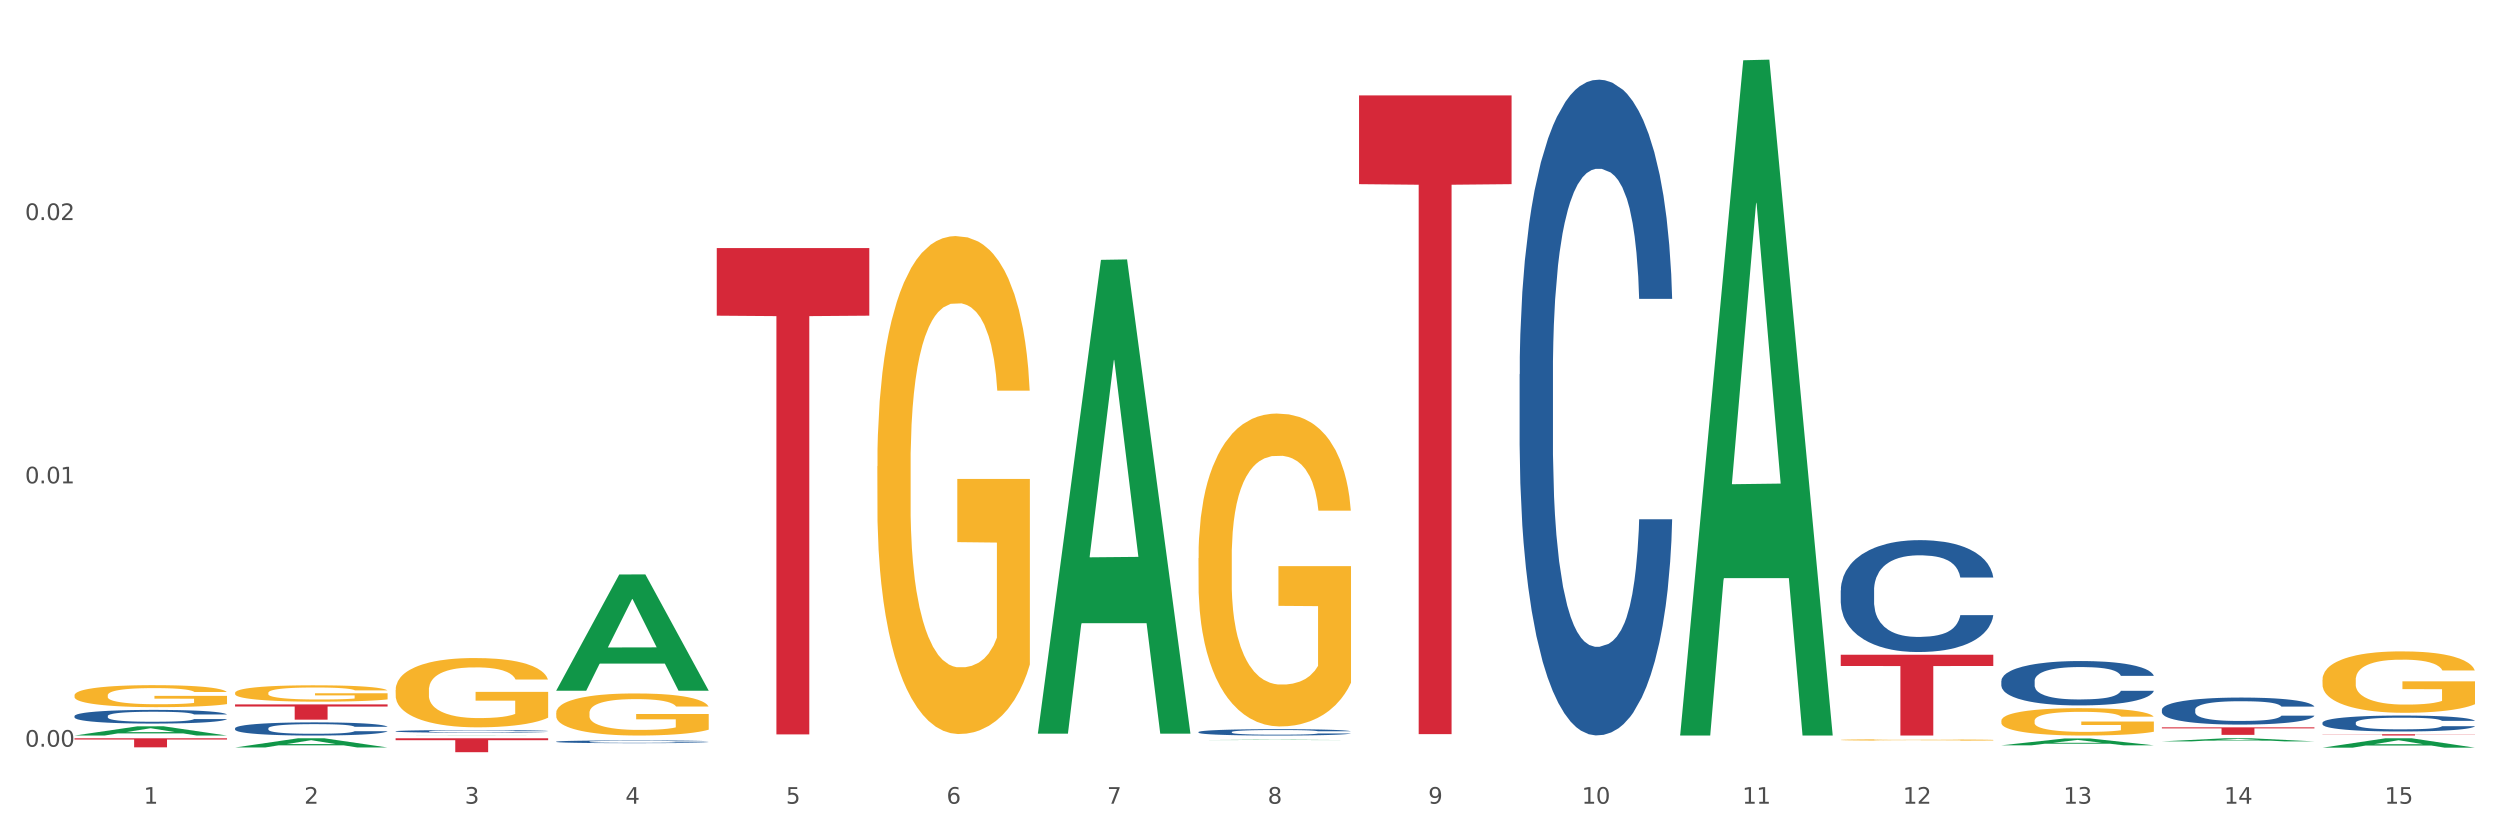 <?xml version="1.0" encoding="utf-8" standalone="no"?>
<!DOCTYPE svg PUBLIC "-//W3C//DTD SVG 1.1//EN"
  "http://www.w3.org/Graphics/SVG/1.1/DTD/svg11.dtd">
<svg xmlns:xlink="http://www.w3.org/1999/xlink" width="1080pt" height="360pt" viewBox="0 0 1080 360" xmlns="http://www.w3.org/2000/svg" version="1.1">
 <rect x="0" y="0" width="1080" height="360" fill="#333333" stroke="none"/>
 <defs>
  <style type="text/css">*{stroke-linejoin: round; stroke-linecap: butt}</style>
 </defs>
 <g id="figure_1">
  <g id="patch_1">
   <path d="M 0 360 
L 1080 360 
L 1080 0 
L 0 0 
z
" style="fill: #ffffff; stroke: #ffffff; stroke-linejoin: miter"/>
  </g>
  <g id="axes_1">
   <g id="matplotlib.axis_1">
    <g id="xtick_1">
     <g id="text_1">
      <!-- 1 -->
      <g style="fill: #4d4d4d" transform="translate(62.07 347.204) scale(0.096 -0.096)">
       <defs>
        <path id="DejaVuSans-31" d="M 794 531 
L 1825 531 
L 1825 4091 
L 703 3866 
L 703 4441 
L 1819 4666 
L 2450 4666 
L 2450 531 
L 3481 531 
L 3481 0 
L 794 0 
L 794 531 
z
" transform="scale(0.016)"/>
       </defs>
       <use xlink:href="#DejaVuSans-31"/>
      </g>
     </g>
    </g>
    <g id="xtick_2">
     <g id="text_2">
      <!-- 2 -->
      <g style="fill: #4d4d4d" transform="translate(131.436 347.204) scale(0.096 -0.096)">
       <defs>
        <path id="DejaVuSans-32" d="M 1228 531 
L 3431 531 
L 3431 0 
L 469 0 
L 469 531 
Q 828 903 1448 1529 
Q 2069 2156 2228 2338 
Q 2531 2678 2651 2914 
Q 2772 3150 2772 3378 
Q 2772 3750 2511 3984 
Q 2250 4219 1831 4219 
Q 1534 4219 1204 4116 
Q 875 4013 500 3803 
L 500 4441 
Q 881 4594 1212 4672 
Q 1544 4750 1819 4750 
Q 2544 4750 2975 4387 
Q 3406 4025 3406 3419 
Q 3406 3131 3298 2873 
Q 3191 2616 2906 2266 
Q 2828 2175 2409 1742 
Q 1991 1309 1228 531 
z
" transform="scale(0.016)"/>
       </defs>
       <use xlink:href="#DejaVuSans-32"/>
      </g>
     </g>
    </g>
    <g id="xtick_3">
     <g id="text_3">
      <!-- 3 -->
      <g style="fill: #4d4d4d" transform="translate(200.802 347.204) scale(0.096 -0.096)">
       <defs>
        <path id="DejaVuSans-33" d="M 2597 2516 
Q 3050 2419 3304 2112 
Q 3559 1806 3559 1356 
Q 3559 666 3084 287 
Q 2609 -91 1734 -91 
Q 1441 -91 1130 -33 
Q 819 25 488 141 
L 488 750 
Q 750 597 1062 519 
Q 1375 441 1716 441 
Q 2309 441 2620 675 
Q 2931 909 2931 1356 
Q 2931 1769 2642 2001 
Q 2353 2234 1838 2234 
L 1294 2234 
L 1294 2753 
L 1863 2753 
Q 2328 2753 2575 2939 
Q 2822 3125 2822 3475 
Q 2822 3834 2567 4026 
Q 2313 4219 1838 4219 
Q 1578 4219 1281 4162 
Q 984 4106 628 3988 
L 628 4550 
Q 988 4650 1302 4700 
Q 1616 4750 1894 4750 
Q 2613 4750 3031 4423 
Q 3450 4097 3450 3541 
Q 3450 3153 3228 2886 
Q 3006 2619 2597 2516 
z
" transform="scale(0.016)"/>
       </defs>
       <use xlink:href="#DejaVuSans-33"/>
      </g>
     </g>
    </g>
    <g id="xtick_4">
     <g id="text_4">
      <!-- 4 -->
      <g style="fill: #4d4d4d" transform="translate(270.169 347.204) scale(0.096 -0.096)">
       <defs>
        <path id="DejaVuSans-34" d="M 2419 4116 
L 825 1625 
L 2419 1625 
L 2419 4116 
z
M 2253 4666 
L 3047 4666 
L 3047 1625 
L 3713 1625 
L 3713 1100 
L 3047 1100 
L 3047 0 
L 2419 0 
L 2419 1100 
L 313 1100 
L 313 1709 
L 2253 4666 
z
" transform="scale(0.016)"/>
       </defs>
       <use xlink:href="#DejaVuSans-34"/>
      </g>
     </g>
    </g>
    <g id="xtick_5">
     <g id="text_5">
      <!-- 5 -->
      <g style="fill: #4d4d4d" transform="translate(339.535 347.204) scale(0.096 -0.096)">
       <defs>
        <path id="DejaVuSans-35" d="M 691 4666 
L 3169 4666 
L 3169 4134 
L 1269 4134 
L 1269 2991 
Q 1406 3038 1543 3061 
Q 1681 3084 1819 3084 
Q 2600 3084 3056 2656 
Q 3513 2228 3513 1497 
Q 3513 744 3044 326 
Q 2575 -91 1722 -91 
Q 1428 -91 1123 -41 
Q 819 9 494 109 
L 494 744 
Q 775 591 1075 516 
Q 1375 441 1709 441 
Q 2250 441 2565 725 
Q 2881 1009 2881 1497 
Q 2881 1984 2565 2268 
Q 2250 2553 1709 2553 
Q 1456 2553 1204 2497 
Q 953 2441 691 2322 
L 691 4666 
z
" transform="scale(0.016)"/>
       </defs>
       <use xlink:href="#DejaVuSans-35"/>
      </g>
     </g>
    </g>
    <g id="xtick_6">
     <g id="text_6">
      <!-- 6 -->
      <g style="fill: #4d4d4d" transform="translate(408.901 347.204) scale(0.096 -0.096)">
       <defs>
        <path id="DejaVuSans-36" d="M 2113 2584 
Q 1688 2584 1439 2293 
Q 1191 2003 1191 1497 
Q 1191 994 1439 701 
Q 1688 409 2113 409 
Q 2538 409 2786 701 
Q 3034 994 3034 1497 
Q 3034 2003 2786 2293 
Q 2538 2584 2113 2584 
z
M 3366 4563 
L 3366 3988 
Q 3128 4100 2886 4159 
Q 2644 4219 2406 4219 
Q 1781 4219 1451 3797 
Q 1122 3375 1075 2522 
Q 1259 2794 1537 2939 
Q 1816 3084 2150 3084 
Q 2853 3084 3261 2657 
Q 3669 2231 3669 1497 
Q 3669 778 3244 343 
Q 2819 -91 2113 -91 
Q 1303 -91 875 529 
Q 447 1150 447 2328 
Q 447 3434 972 4092 
Q 1497 4750 2381 4750 
Q 2619 4750 2861 4703 
Q 3103 4656 3366 4563 
z
" transform="scale(0.016)"/>
       </defs>
       <use xlink:href="#DejaVuSans-36"/>
      </g>
     </g>
    </g>
    <g id="xtick_7">
     <g id="text_7">
      <!-- 7 -->
      <g style="fill: #4d4d4d" transform="translate(478.267 347.204) scale(0.096 -0.096)">
       <defs>
        <path id="DejaVuSans-37" d="M 525 4666 
L 3525 4666 
L 3525 4397 
L 1831 0 
L 1172 0 
L 2766 4134 
L 525 4134 
L 525 4666 
z
" transform="scale(0.016)"/>
       </defs>
       <use xlink:href="#DejaVuSans-37"/>
      </g>
     </g>
    </g>
    <g id="xtick_8">
     <g id="text_8">
      <!-- 8 -->
      <g style="fill: #4d4d4d" transform="translate(547.634 347.204) scale(0.096 -0.096)">
       <defs>
        <path id="DejaVuSans-38" d="M 2034 2216 
Q 1584 2216 1326 1975 
Q 1069 1734 1069 1313 
Q 1069 891 1326 650 
Q 1584 409 2034 409 
Q 2484 409 2743 651 
Q 3003 894 3003 1313 
Q 3003 1734 2745 1975 
Q 2488 2216 2034 2216 
z
M 1403 2484 
Q 997 2584 770 2862 
Q 544 3141 544 3541 
Q 544 4100 942 4425 
Q 1341 4750 2034 4750 
Q 2731 4750 3128 4425 
Q 3525 4100 3525 3541 
Q 3525 3141 3298 2862 
Q 3072 2584 2669 2484 
Q 3125 2378 3379 2068 
Q 3634 1759 3634 1313 
Q 3634 634 3220 271 
Q 2806 -91 2034 -91 
Q 1263 -91 848 271 
Q 434 634 434 1313 
Q 434 1759 690 2068 
Q 947 2378 1403 2484 
z
M 1172 3481 
Q 1172 3119 1398 2916 
Q 1625 2713 2034 2713 
Q 2441 2713 2670 2916 
Q 2900 3119 2900 3481 
Q 2900 3844 2670 4047 
Q 2441 4250 2034 4250 
Q 1625 4250 1398 4047 
Q 1172 3844 1172 3481 
z
" transform="scale(0.016)"/>
       </defs>
       <use xlink:href="#DejaVuSans-38"/>
      </g>
     </g>
    </g>
    <g id="xtick_9">
     <g id="text_9">
      <!-- 9 -->
      <g style="fill: #4d4d4d" transform="translate(617 347.204) scale(0.096 -0.096)">
       <defs>
        <path id="DejaVuSans-39" d="M 703 97 
L 703 672 
Q 941 559 1184 500 
Q 1428 441 1663 441 
Q 2288 441 2617 861 
Q 2947 1281 2994 2138 
Q 2813 1869 2534 1725 
Q 2256 1581 1919 1581 
Q 1219 1581 811 2004 
Q 403 2428 403 3163 
Q 403 3881 828 4315 
Q 1253 4750 1959 4750 
Q 2769 4750 3195 4129 
Q 3622 3509 3622 2328 
Q 3622 1225 3098 567 
Q 2575 -91 1691 -91 
Q 1453 -91 1209 -44 
Q 966 3 703 97 
z
M 1959 2075 
Q 2384 2075 2632 2365 
Q 2881 2656 2881 3163 
Q 2881 3666 2632 3958 
Q 2384 4250 1959 4250 
Q 1534 4250 1286 3958 
Q 1038 3666 1038 3163 
Q 1038 2656 1286 2365 
Q 1534 2075 1959 2075 
z
" transform="scale(0.016)"/>
       </defs>
       <use xlink:href="#DejaVuSans-39"/>
      </g>
     </g>
    </g>
    <g id="xtick_10">
     <g id="text_10">
      <!-- 10 -->
      <g style="fill: #4d4d4d" transform="translate(683.312 347.204) scale(0.096 -0.096)">
       <defs>
        <path id="DejaVuSans-30" d="M 2034 4250 
Q 1547 4250 1301 3770 
Q 1056 3291 1056 2328 
Q 1056 1369 1301 889 
Q 1547 409 2034 409 
Q 2525 409 2770 889 
Q 3016 1369 3016 2328 
Q 3016 3291 2770 3770 
Q 2525 4250 2034 4250 
z
M 2034 4750 
Q 2819 4750 3233 4129 
Q 3647 3509 3647 2328 
Q 3647 1150 3233 529 
Q 2819 -91 2034 -91 
Q 1250 -91 836 529 
Q 422 1150 422 2328 
Q 422 3509 836 4129 
Q 1250 4750 2034 4750 
z
" transform="scale(0.016)"/>
       </defs>
       <use xlink:href="#DejaVuSans-31"/>
       <use xlink:href="#DejaVuSans-30" transform="translate(63.623 0)"/>
      </g>
     </g>
    </g>
    <g id="xtick_11">
     <g id="text_11">
      <!-- 11 -->
      <g style="fill: #4d4d4d" transform="translate(752.678 347.204) scale(0.096 -0.096)">
       <use xlink:href="#DejaVuSans-31"/>
       <use xlink:href="#DejaVuSans-31" transform="translate(63.623 0)"/>
      </g>
     </g>
    </g>
    <g id="xtick_12">
     <g id="text_12">
      <!-- 12 -->
      <g style="fill: #4d4d4d" transform="translate(822.044 347.204) scale(0.096 -0.096)">
       <use xlink:href="#DejaVuSans-31"/>
       <use xlink:href="#DejaVuSans-32" transform="translate(63.623 0)"/>
      </g>
     </g>
    </g>
    <g id="xtick_13">
     <g id="text_13">
      <!-- 13 -->
      <g style="fill: #4d4d4d" transform="translate(891.411 347.204) scale(0.096 -0.096)">
       <use xlink:href="#DejaVuSans-31"/>
       <use xlink:href="#DejaVuSans-33" transform="translate(63.623 0)"/>
      </g>
     </g>
    </g>
    <g id="xtick_14">
     <g id="text_14">
      <!-- 14 -->
      <g style="fill: #4d4d4d" transform="translate(960.777 347.204) scale(0.096 -0.096)">
       <use xlink:href="#DejaVuSans-31"/>
       <use xlink:href="#DejaVuSans-34" transform="translate(63.623 0)"/>
      </g>
     </g>
    </g>
    <g id="xtick_15">
     <g id="text_15">
      <!-- 15 -->
      <g style="fill: #4d4d4d" transform="translate(1030.143 347.204) scale(0.096 -0.096)">
       <use xlink:href="#DejaVuSans-31"/>
       <use xlink:href="#DejaVuSans-35" transform="translate(63.623 0)"/>
      </g>
     </g>
    </g>
    <g id="xtick_16"/>
    <g id="xtick_17"/>
    <g id="xtick_18"/>
    <g id="xtick_19"/>
    <g id="xtick_20"/>
    <g id="xtick_21"/>
    <g id="xtick_22"/>
    <g id="xtick_23"/>
    <g id="xtick_24"/>
    <g id="xtick_25"/>
    <g id="xtick_26"/>
    <g id="xtick_27"/>
    <g id="xtick_28"/>
    <g id="xtick_29"/>
   </g>
   <g id="matplotlib.axis_2">
    <g id="ytick_1">
     <g id="text_16">
      <!-- 0.00 -->
      <g style="fill: #4d4d4d" transform="translate(10.8 322.576) scale(0.096 -0.096)">
       <defs>
        <path id="DejaVuSans-2e" d="M 684 794 
L 1344 794 
L 1344 0 
L 684 0 
L 684 794 
z
" transform="scale(0.016)"/>
       </defs>
       <use xlink:href="#DejaVuSans-30"/>
       <use xlink:href="#DejaVuSans-2e" transform="translate(63.623 0)"/>
       <use xlink:href="#DejaVuSans-30" transform="translate(95.41 0)"/>
       <use xlink:href="#DejaVuSans-30" transform="translate(159.033 0)"/>
      </g>
     </g>
    </g>
    <g id="ytick_2">
     <g id="text_17">
      <!-- 0.01 -->
      <g style="fill: #4d4d4d" transform="translate(10.8 208.817) scale(0.096 -0.096)">
       <use xlink:href="#DejaVuSans-30"/>
       <use xlink:href="#DejaVuSans-2e" transform="translate(63.623 0)"/>
       <use xlink:href="#DejaVuSans-30" transform="translate(95.41 0)"/>
       <use xlink:href="#DejaVuSans-31" transform="translate(159.033 0)"/>
      </g>
     </g>
    </g>
    <g id="ytick_3">
     <g id="text_18">
      <!-- 0.02 -->
      <g style="fill: #4d4d4d" transform="translate(10.8 95.058) scale(0.096 -0.096)">
       <use xlink:href="#DejaVuSans-30"/>
       <use xlink:href="#DejaVuSans-2e" transform="translate(63.623 0)"/>
       <use xlink:href="#DejaVuSans-30" transform="translate(95.41 0)"/>
       <use xlink:href="#DejaVuSans-32" transform="translate(159.033 0)"/>
      </g>
     </g>
    </g>
    <g id="ytick_4"/>
    <g id="ytick_5"/>
    <g id="ytick_6"/>
   </g>
   <g id="PolyCollection_1">
    <path d="M 32.175 317.748 
L 32.243 317.744 
L 59.417 313.765 
L 70.695 313.761 
L 98.073 317.756 
L 85.029 317.756 
L 79.119 316.825 
L 51.061 316.825 
L 50.857 316.84 
L 45.151 317.756 
L 32.175 317.756 
L 32.175 317.748 
L 54.594 316.27 
L 75.586 316.267 
L 65.192 314.613 
L 65.056 314.605 
L 64.92 314.616 
L 54.526 316.267 
L 54.594 316.27 
L 32.175 317.748 
z
" clip-path="url(#pe24ac47afe)" style="fill: #109648"/>
    <path d="M 240.274 307.973 
L 240.351 307.956 
L 240.351 307.358 
L 240.507 306.843 
L 241.285 305.597 
L 242.452 304.568 
L 243.308 304.019 
L 244.164 303.571 
L 245.175 303.123 
L 246.42 302.658 
L 248.676 301.977 
L 250.077 301.628 
L 251.788 301.262 
L 254.9 300.731 
L 257.157 300.432 
L 259.491 300.183 
L 263.303 299.884 
L 265.793 299.751 
L 268.438 299.651 
L 271.628 299.585 
L 274.04 299.568 
L 279.33 299.618 
L 283.843 299.767 
L 286.021 299.884 
L 288.822 300.083 
L 290.3 300.216 
L 292.712 300.482 
L 295.202 300.83 
L 296.913 301.129 
L 299.481 301.694 
L 301.426 302.259 
L 303.215 302.956 
L 304.149 303.438 
L 304.849 303.887 
L 305.471 304.402 
L 306.094 305.215 
L 292.089 305.215 
L 291.545 304.634 
L 290.689 304.086 
L 289.444 303.554 
L 288.355 303.222 
L 286.488 302.807 
L 284.776 302.541 
L 282.987 302.342 
L 280.808 302.176 
L 279.097 302.093 
L 276.685 302.026 
L 271.939 302.043 
L 268.749 302.176 
L 266.571 302.342 
L 265.17 302.491 
L 263.925 302.658 
L 262.525 302.89 
L 260.891 303.239 
L 259.724 303.554 
L 258.557 303.953 
L 257.623 304.352 
L 256.768 304.817 
L 256.067 305.315 
L 255.523 305.83 
L 255.056 306.461 
L 254.667 307.508 
L 254.667 309.783 
L 254.823 310.298 
L 255.212 310.979 
L 255.678 311.494 
L 256.456 312.108 
L 257.157 312.524 
L 258.479 313.122 
L 259.957 313.62 
L 261.124 313.935 
L 262.291 314.201 
L 264.314 314.567 
L 266.571 314.866 
L 268.516 315.048 
L 271.161 315.214 
L 272.95 315.281 
L 274.506 315.314 
L 278.319 315.314 
L 281.042 315.264 
L 284.076 315.148 
L 286.41 314.998 
L 288.355 314.816 
L 290.533 314.517 
L 291.934 314.234 
L 291.934 310.763 
L 274.818 310.746 
L 274.818 308.438 
L 306.172 308.438 
L 306.172 315.214 
L 304.849 315.563 
L 303.371 315.879 
L 301.815 316.161 
L 299.481 316.51 
L 296.68 316.842 
L 294.19 317.075 
L 291.545 317.274 
L 288.433 317.457 
L 284.387 317.623 
L 281.897 317.689 
L 278.785 317.739 
L 275.129 317.756 
L 271.939 317.722 
L 268.827 317.639 
L 265.559 317.49 
L 262.369 317.274 
L 259.957 317.058 
L 257.546 316.792 
L 254.978 316.443 
L 252.955 316.111 
L 251.399 315.812 
L 249.688 315.43 
L 247.82 314.932 
L 246.42 314.484 
L 245.175 314.018 
L 243.853 313.421 
L 242.919 312.906 
L 241.985 312.258 
L 241.441 311.776 
L 240.818 311.029 
L 240.351 309.982 
L 240.274 307.973 
z
" clip-path="url(#pe24ac47afe)" style="fill: #f7b32b"/>
    <path d="M 379.006 201.386 
L 379.084 201.19 
L 379.084 194.117 
L 379.24 188.026 
L 380.018 173.29 
L 381.185 161.109 
L 382.04 154.625 
L 382.896 149.32 
L 383.908 144.016 
L 385.152 138.514 
L 387.409 130.459 
L 388.809 126.333 
L 390.521 122.01 
L 393.633 115.723 
L 395.889 112.187 
L 398.223 109.239 
L 402.035 105.703 
L 404.525 104.131 
L 407.17 102.952 
L 410.36 102.166 
L 412.772 101.97 
L 418.062 102.559 
L 422.575 104.328 
L 424.753 105.703 
L 427.554 108.061 
L 429.032 109.632 
L 431.444 112.776 
L 433.934 116.902 
L 435.646 120.439 
L 438.213 127.119 
L 440.158 133.799 
L 441.948 142.051 
L 442.881 147.749 
L 443.581 153.053 
L 444.204 159.144 
L 444.826 168.771 
L 430.822 168.771 
L 430.277 161.895 
L 429.422 155.411 
L 428.177 149.124 
L 427.087 145.194 
L 425.22 140.283 
L 423.509 137.139 
L 421.719 134.781 
L 419.541 132.816 
L 417.829 131.834 
L 415.417 131.048 
L 410.671 131.245 
L 407.481 132.816 
L 405.303 134.781 
L 403.903 136.549 
L 402.658 138.514 
L 401.257 141.265 
L 399.624 145.391 
L 398.456 149.124 
L 397.289 153.839 
L 396.356 158.555 
L 395.5 164.056 
L 394.8 169.95 
L 394.255 176.041 
L 393.788 183.507 
L 393.399 195.885 
L 393.399 222.802 
L 393.555 228.893 
L 393.944 236.948 
L 394.411 243.039 
L 395.189 250.309 
L 395.889 255.221 
L 397.212 262.294 
L 398.69 268.188 
L 399.857 271.921 
L 401.024 275.065 
L 403.047 279.387 
L 405.303 282.924 
L 407.248 285.085 
L 409.893 287.05 
L 411.683 287.835 
L 413.239 288.228 
L 417.051 288.228 
L 419.774 287.639 
L 422.808 286.264 
L 425.142 284.495 
L 427.087 282.334 
L 429.266 278.798 
L 430.666 275.458 
L 430.666 234.394 
L 413.55 234.198 
L 413.55 206.888 
L 444.904 206.888 
L 444.904 287.05 
L 443.581 291.176 
L 442.103 294.909 
L 440.547 298.249 
L 438.213 302.375 
L 435.412 306.304 
L 432.923 309.055 
L 430.277 311.413 
L 427.165 313.574 
L 423.12 315.539 
L 420.63 316.324 
L 417.518 316.914 
L 413.861 317.11 
L 410.671 316.717 
L 407.559 315.735 
L 404.292 313.967 
L 401.102 311.413 
L 398.69 308.858 
L 396.278 305.715 
L 393.711 301.589 
L 391.688 297.659 
L 390.132 294.123 
L 388.42 289.604 
L 386.553 283.71 
L 385.152 278.405 
L 383.908 272.903 
L 382.585 265.83 
L 381.651 259.74 
L 380.718 252.077 
L 380.173 246.379 
L 379.551 237.538 
L 379.084 225.16 
L 379.006 201.386 
z
" clip-path="url(#pe24ac47afe)" style="fill: #f7b32b"/>
    <path d="M 517.739 241.112 
L 517.816 240.989 
L 517.816 236.544 
L 517.972 232.717 
L 518.75 223.458 
L 519.917 215.804 
L 520.773 211.73 
L 521.629 208.397 
L 522.64 205.063 
L 523.885 201.607 
L 526.141 196.545 
L 527.542 193.952 
L 529.253 191.236 
L 532.365 187.286 
L 534.621 185.064 
L 536.956 183.212 
L 540.768 180.99 
L 543.257 180.002 
L 545.903 179.261 
L 549.093 178.768 
L 551.504 178.644 
L 556.795 179.014 
L 561.307 180.126 
L 563.486 180.99 
L 566.287 182.471 
L 567.765 183.459 
L 570.177 185.434 
L 572.666 188.027 
L 574.378 190.249 
L 576.946 194.446 
L 578.891 198.644 
L 580.68 203.829 
L 581.614 207.409 
L 582.314 210.742 
L 582.936 214.569 
L 583.559 220.619 
L 569.554 220.619 
L 569.01 216.298 
L 568.154 212.224 
L 566.909 208.273 
L 565.82 205.804 
L 563.953 202.718 
L 562.241 200.742 
L 560.452 199.261 
L 558.273 198.026 
L 556.562 197.409 
L 554.15 196.915 
L 549.404 197.039 
L 546.214 198.026 
L 544.035 199.261 
L 542.635 200.372 
L 541.39 201.607 
L 539.99 203.335 
L 538.356 205.928 
L 537.189 208.273 
L 536.022 211.236 
L 535.088 214.199 
L 534.232 217.656 
L 533.532 221.359 
L 532.988 225.186 
L 532.521 229.878 
L 532.132 237.655 
L 532.132 254.569 
L 532.287 258.396 
L 532.676 263.457 
L 533.143 267.285 
L 533.921 271.852 
L 534.621 274.939 
L 535.944 279.383 
L 537.422 283.087 
L 538.589 285.432 
L 539.756 287.408 
L 541.779 290.124 
L 544.035 292.346 
L 545.981 293.704 
L 548.626 294.938 
L 550.415 295.432 
L 551.971 295.679 
L 555.784 295.679 
L 558.507 295.309 
L 561.541 294.445 
L 563.875 293.333 
L 565.82 291.975 
L 567.998 289.753 
L 569.399 287.655 
L 569.399 261.853 
L 552.282 261.729 
L 552.282 244.569 
L 583.636 244.569 
L 583.636 294.938 
L 582.314 297.531 
L 580.836 299.877 
L 579.28 301.975 
L 576.946 304.568 
L 574.145 307.037 
L 571.655 308.765 
L 569.01 310.247 
L 565.898 311.605 
L 561.852 312.839 
L 559.362 313.333 
L 556.25 313.704 
L 552.594 313.827 
L 549.404 313.58 
L 546.292 312.963 
L 543.024 311.852 
L 539.834 310.247 
L 537.422 308.642 
L 535.01 306.667 
L 532.443 304.074 
L 530.42 301.605 
L 528.864 299.383 
L 527.153 296.543 
L 525.285 292.84 
L 523.885 289.506 
L 522.64 286.05 
L 521.317 281.605 
L 520.384 277.778 
L 519.45 272.963 
L 518.906 269.383 
L 518.283 263.828 
L 517.816 256.05 
L 517.739 241.112 
z
" clip-path="url(#pe24ac47afe)" style="fill: #f7b32b"/>
    <path d="M 795.203 319.641 
L 795.281 319.641 
L 795.281 319.622 
L 795.437 319.605 
L 796.215 319.566 
L 797.382 319.533 
L 798.238 319.515 
L 799.094 319.501 
L 800.105 319.487 
L 801.35 319.472 
L 803.606 319.45 
L 805.006 319.439 
L 806.718 319.427 
L 809.83 319.41 
L 812.086 319.401 
L 814.42 319.393 
L 818.233 319.383 
L 820.722 319.379 
L 823.368 319.376 
L 826.557 319.374 
L 828.969 319.373 
L 834.26 319.375 
L 838.772 319.38 
L 840.951 319.383 
L 843.752 319.39 
L 845.23 319.394 
L 847.642 319.403 
L 850.131 319.414 
L 851.843 319.423 
L 854.41 319.441 
L 856.355 319.459 
L 858.145 319.481 
L 859.078 319.497 
L 859.779 319.511 
L 860.401 319.527 
L 861.024 319.553 
L 847.019 319.553 
L 846.475 319.535 
L 845.619 319.517 
L 844.374 319.5 
L 843.285 319.49 
L 841.418 319.477 
L 839.706 319.468 
L 837.916 319.462 
L 835.738 319.457 
L 834.026 319.454 
L 831.615 319.452 
L 826.869 319.452 
L 823.679 319.457 
L 821.5 319.462 
L 820.1 319.467 
L 818.855 319.472 
L 817.455 319.479 
L 815.821 319.49 
L 814.654 319.5 
L 813.487 319.513 
L 812.553 319.526 
L 811.697 319.541 
L 810.997 319.557 
L 810.453 319.573 
L 809.986 319.593 
L 809.597 319.626 
L 809.597 319.699 
L 809.752 319.715 
L 810.141 319.737 
L 810.608 319.754 
L 811.386 319.773 
L 812.086 319.786 
L 813.409 319.805 
L 814.887 319.821 
L 816.054 319.831 
L 817.221 319.84 
L 819.244 319.851 
L 821.5 319.861 
L 823.445 319.867 
L 826.091 319.872 
L 827.88 319.874 
L 829.436 319.875 
L 833.248 319.875 
L 835.971 319.874 
L 839.006 319.87 
L 841.34 319.865 
L 843.285 319.859 
L 845.463 319.85 
L 846.864 319.841 
L 846.864 319.73 
L 829.747 319.73 
L 829.747 319.656 
L 861.101 319.656 
L 861.101 319.872 
L 859.779 319.883 
L 858.3 319.893 
L 856.744 319.902 
L 854.41 319.913 
L 851.61 319.924 
L 849.12 319.931 
L 846.475 319.938 
L 843.363 319.944 
L 839.317 319.949 
L 836.827 319.951 
L 833.715 319.953 
L 830.059 319.953 
L 826.869 319.952 
L 823.757 319.949 
L 820.489 319.945 
L 817.299 319.938 
L 814.887 319.931 
L 812.475 319.922 
L 809.908 319.911 
L 807.885 319.901 
L 806.329 319.891 
L 804.617 319.879 
L 802.75 319.863 
L 801.35 319.849 
L 800.105 319.834 
L 798.782 319.815 
L 797.849 319.799 
L 796.915 319.778 
L 796.37 319.763 
L 795.748 319.739 
L 795.281 319.705 
L 795.203 319.641 
z
" clip-path="url(#pe24ac47afe)" style="fill: #f7b32b"/>
    <path d="M 1003.302 317.179 
L 1069.2 317.179 
L 1069.2 317.259 
L 1043.278 317.26 
L 1043.278 317.756 
L 1029.068 317.756 
L 1029.068 317.26 
L 1003.302 317.259 
L 1003.302 317.18 
L 1003.302 317.179 
z
" clip-path="url(#pe24ac47afe)" style="fill: #d62839"/>
    <path d="M 933.936 314.203 
L 999.834 314.203 
L 999.834 314.657 
L 973.912 314.66 
L 973.912 317.473 
L 959.702 317.473 
L 959.702 314.66 
L 933.936 314.657 
L 933.936 314.206 
L 933.936 314.203 
z
" clip-path="url(#pe24ac47afe)" style="fill: #d62839"/>
    <path d="M 795.203 282.853 
L 861.101 282.853 
L 861.101 287.703 
L 835.179 287.736 
L 835.179 317.756 
L 820.969 317.756 
L 820.969 287.736 
L 795.203 287.703 
L 795.203 282.885 
L 795.203 282.853 
z
" clip-path="url(#pe24ac47afe)" style="fill: #d62839"/>
    <path d="M 587.105 41.205 
L 653.003 41.205 
L 653.003 79.551 
L 627.081 79.81 
L 627.081 317.139 
L 612.871 317.139 
L 612.871 79.81 
L 587.105 79.551 
L 587.105 41.464 
L 587.105 41.205 
z
" clip-path="url(#pe24ac47afe)" style="fill: #d62839"/>
    <path d="M 309.64 107.178 
L 375.538 107.178 
L 375.538 136.371 
L 349.616 136.568 
L 349.616 317.248 
L 335.406 317.248 
L 335.406 136.568 
L 309.64 136.371 
L 309.64 107.375 
L 309.64 107.178 
z
" clip-path="url(#pe24ac47afe)" style="fill: #d62839"/>
    <path d="M 170.907 318.928 
L 236.805 318.928 
L 236.805 319.765 
L 210.883 319.771 
L 210.883 324.95 
L 196.673 324.95 
L 196.673 319.771 
L 170.907 319.765 
L 170.907 318.934 
L 170.907 318.928 
z
" clip-path="url(#pe24ac47afe)" style="fill: #d62839"/>
    <path d="M 32.175 318.928 
L 98.073 318.928 
L 98.073 319.475 
L 72.151 319.478 
L 72.151 322.86 
L 57.941 322.86 
L 57.941 319.478 
L 32.175 319.475 
L 32.175 318.932 
L 32.175 318.928 
z
" clip-path="url(#pe24ac47afe)" style="fill: #d62839"/>
    <path d="M 170.907 298.109 
L 170.985 298.081 
L 170.985 297.097 
L 171.141 296.249 
L 171.919 294.199 
L 173.086 292.504 
L 173.942 291.601 
L 174.798 290.863 
L 175.809 290.125 
L 177.054 289.359 
L 179.31 288.238 
L 180.71 287.664 
L 182.422 287.063 
L 185.534 286.188 
L 187.79 285.695 
L 190.124 285.285 
L 193.937 284.793 
L 196.426 284.574 
L 199.072 284.41 
L 202.261 284.301 
L 204.673 284.274 
L 209.964 284.356 
L 214.476 284.602 
L 216.655 284.793 
L 219.456 285.121 
L 220.934 285.34 
L 223.346 285.777 
L 225.835 286.352 
L 227.547 286.844 
L 230.114 287.773 
L 232.059 288.703 
L 233.849 289.851 
L 234.783 290.644 
L 235.483 291.383 
L 236.105 292.23 
L 236.728 293.57 
L 222.723 293.57 
L 222.179 292.613 
L 221.323 291.711 
L 220.078 290.836 
L 218.989 290.289 
L 217.122 289.605 
L 215.41 289.168 
L 213.62 288.84 
L 211.442 288.566 
L 209.73 288.43 
L 207.319 288.32 
L 202.573 288.348 
L 199.383 288.566 
L 197.204 288.84 
L 195.804 289.086 
L 194.559 289.359 
L 193.159 289.742 
L 191.525 290.316 
L 190.358 290.836 
L 189.191 291.492 
L 188.257 292.148 
L 187.401 292.914 
L 186.701 293.734 
L 186.157 294.582 
L 185.69 295.621 
L 185.301 297.343 
L 185.301 301.089 
L 185.456 301.937 
L 185.845 303.058 
L 186.312 303.905 
L 187.09 304.917 
L 187.79 305.6 
L 189.113 306.585 
L 190.591 307.405 
L 191.758 307.924 
L 192.925 308.362 
L 194.948 308.963 
L 197.204 309.456 
L 199.149 309.756 
L 201.795 310.03 
L 203.584 310.139 
L 205.14 310.194 
L 208.952 310.194 
L 211.675 310.112 
L 214.71 309.92 
L 217.044 309.674 
L 218.989 309.373 
L 221.167 308.881 
L 222.568 308.417 
L 222.568 302.702 
L 205.451 302.675 
L 205.451 298.874 
L 236.805 298.874 
L 236.805 310.03 
L 235.483 310.604 
L 234.004 311.123 
L 232.448 311.588 
L 230.114 312.162 
L 227.314 312.709 
L 224.824 313.092 
L 222.179 313.42 
L 219.067 313.721 
L 215.021 313.994 
L 212.531 314.104 
L 209.419 314.186 
L 205.763 314.213 
L 202.573 314.158 
L 199.461 314.022 
L 196.193 313.776 
L 193.003 313.42 
L 190.591 313.065 
L 188.179 312.627 
L 185.612 312.053 
L 183.589 311.506 
L 182.033 311.014 
L 180.321 310.385 
L 178.454 309.565 
L 177.054 308.827 
L 175.809 308.061 
L 174.486 307.077 
L 173.553 306.229 
L 172.619 305.163 
L 172.074 304.37 
L 171.452 303.14 
L 170.985 301.417 
L 170.907 298.109 
z
" clip-path="url(#pe24ac47afe)" style="fill: #f7b32b"/>
    <path d="M 864.57 311.39 
L 864.647 311.379 
L 864.647 310.99 
L 864.803 310.655 
L 865.581 309.844 
L 866.748 309.174 
L 867.604 308.817 
L 868.46 308.526 
L 869.471 308.234 
L 870.716 307.931 
L 872.972 307.488 
L 874.373 307.261 
L 876.084 307.023 
L 879.196 306.677 
L 881.453 306.483 
L 883.787 306.321 
L 887.599 306.126 
L 890.089 306.04 
L 892.734 305.975 
L 895.924 305.932 
L 898.336 305.921 
L 903.626 305.953 
L 908.139 306.051 
L 910.317 306.126 
L 913.118 306.256 
L 914.596 306.342 
L 917.008 306.515 
L 919.498 306.742 
L 921.209 306.937 
L 923.777 307.304 
L 925.722 307.672 
L 927.511 308.126 
L 928.445 308.439 
L 929.145 308.731 
L 929.767 309.066 
L 930.39 309.596 
L 916.385 309.596 
L 915.841 309.217 
L 914.985 308.861 
L 913.74 308.515 
L 912.651 308.299 
L 910.784 308.028 
L 909.072 307.856 
L 907.283 307.726 
L 905.104 307.618 
L 903.393 307.564 
L 900.981 307.521 
L 896.235 307.531 
L 893.045 307.618 
L 890.867 307.726 
L 889.466 307.823 
L 888.221 307.931 
L 886.821 308.083 
L 885.187 308.309 
L 884.02 308.515 
L 882.853 308.774 
L 881.919 309.034 
L 881.064 309.336 
L 880.363 309.66 
L 879.819 309.996 
L 879.352 310.406 
L 878.963 311.087 
L 878.963 312.568 
L 879.119 312.903 
L 879.508 313.346 
L 879.974 313.681 
L 880.752 314.081 
L 881.453 314.351 
L 882.775 314.74 
L 884.253 315.064 
L 885.42 315.27 
L 886.587 315.443 
L 888.61 315.68 
L 890.867 315.875 
L 892.812 315.994 
L 895.457 316.102 
L 897.246 316.145 
L 898.802 316.167 
L 902.615 316.167 
L 905.338 316.134 
L 908.372 316.059 
L 910.706 315.961 
L 912.651 315.843 
L 914.829 315.648 
L 916.23 315.464 
L 916.23 313.205 
L 899.114 313.195 
L 899.114 311.692 
L 930.468 311.692 
L 930.468 316.102 
L 929.145 316.329 
L 927.667 316.534 
L 926.111 316.718 
L 923.777 316.945 
L 920.976 317.161 
L 918.486 317.312 
L 915.841 317.442 
L 912.729 317.561 
L 908.683 317.669 
L 906.193 317.712 
L 903.081 317.745 
L 899.425 317.756 
L 896.235 317.734 
L 893.123 317.68 
L 889.855 317.583 
L 886.665 317.442 
L 884.253 317.302 
L 881.842 317.129 
L 879.274 316.902 
L 877.251 316.686 
L 875.695 316.491 
L 873.984 316.242 
L 872.116 315.918 
L 870.716 315.626 
L 869.471 315.324 
L 868.149 314.935 
L 867.215 314.6 
L 866.281 314.178 
L 865.737 313.865 
L 865.114 313.378 
L 864.647 312.697 
L 864.57 311.39 
z
" clip-path="url(#pe24ac47afe)" style="fill: #f7b32b"/>
    <path d="M 32.175 300.382 
L 32.253 300.373 
L 32.253 300.061 
L 32.408 299.791 
L 33.186 299.14 
L 34.353 298.601 
L 35.209 298.314 
L 36.065 298.08 
L 37.076 297.845 
L 38.321 297.602 
L 40.578 297.246 
L 41.978 297.063 
L 43.69 296.872 
L 46.802 296.594 
L 49.058 296.438 
L 51.392 296.307 
L 55.204 296.151 
L 57.694 296.081 
L 60.339 296.029 
L 63.529 295.995 
L 65.941 295.986 
L 71.231 296.012 
L 75.744 296.09 
L 77.922 296.151 
L 80.723 296.255 
L 82.201 296.325 
L 84.613 296.464 
L 87.103 296.646 
L 88.815 296.803 
L 91.382 297.098 
L 93.327 297.393 
L 95.116 297.758 
L 96.05 298.01 
L 96.75 298.245 
L 97.373 298.514 
L 97.995 298.94 
L 83.991 298.94 
L 83.446 298.636 
L 82.59 298.349 
L 81.346 298.071 
L 80.256 297.897 
L 78.389 297.68 
L 76.677 297.541 
L 74.888 297.437 
L 72.71 297.35 
L 70.998 297.306 
L 68.586 297.272 
L 63.84 297.28 
L 60.65 297.35 
L 58.472 297.437 
L 57.071 297.515 
L 55.827 297.602 
L 54.426 297.723 
L 52.792 297.906 
L 51.625 298.071 
L 50.458 298.279 
L 49.525 298.488 
L 48.669 298.731 
L 47.969 298.992 
L 47.424 299.261 
L 46.957 299.591 
L 46.568 300.139 
L 46.568 301.329 
L 46.724 301.598 
L 47.113 301.955 
L 47.58 302.224 
L 48.358 302.545 
L 49.058 302.763 
L 50.381 303.075 
L 51.859 303.336 
L 53.026 303.501 
L 54.193 303.64 
L 56.216 303.831 
L 58.472 303.988 
L 60.417 304.083 
L 63.062 304.17 
L 64.852 304.205 
L 66.408 304.222 
L 70.22 304.222 
L 72.943 304.196 
L 75.977 304.135 
L 78.311 304.057 
L 80.256 303.962 
L 82.435 303.805 
L 83.835 303.657 
L 83.835 301.842 
L 66.719 301.833 
L 66.719 300.625 
L 98.073 300.625 
L 98.073 304.17 
L 96.75 304.352 
L 95.272 304.518 
L 93.716 304.665 
L 91.382 304.848 
L 88.581 305.021 
L 86.091 305.143 
L 83.446 305.247 
L 80.334 305.343 
L 76.288 305.43 
L 73.799 305.465 
L 70.687 305.491 
L 67.03 305.499 
L 63.84 305.482 
L 60.728 305.438 
L 57.461 305.36 
L 54.271 305.247 
L 51.859 305.134 
L 49.447 304.995 
L 46.879 304.813 
L 44.857 304.639 
L 43.301 304.483 
L 41.589 304.283 
L 39.722 304.022 
L 38.321 303.788 
L 37.076 303.544 
L 35.754 303.232 
L 34.82 302.962 
L 33.887 302.624 
L 33.342 302.372 
L 32.72 301.981 
L 32.253 301.433 
L 32.175 300.382 
z
" clip-path="url(#pe24ac47afe)" style="fill: #f7b32b"/>
    <path d="M 32.175 309.33 
L 32.253 309.325 
L 32.253 309.174 
L 32.487 308.968 
L 33.343 308.59 
L 34.434 308.304 
L 36.303 307.969 
L 37.316 307.828 
L 38.64 307.672 
L 41.366 307.418 
L 44.482 307.202 
L 46.663 307.083 
L 48.299 307.007 
L 51.96 306.872 
L 54.063 306.812 
L 56.244 306.764 
L 58.114 306.731 
L 61.229 306.694 
L 63.722 306.677 
L 66.604 306.672 
L 69.019 306.677 
L 72.212 306.699 
L 76.886 306.764 
L 78.677 306.802 
L 81.092 306.866 
L 83.585 306.953 
L 85.61 307.039 
L 87.947 307.164 
L 90.361 307.326 
L 92.698 307.531 
L 94.334 307.72 
L 95.658 307.92 
L 96.827 308.163 
L 97.683 308.428 
L 98.073 308.65 
L 83.818 308.65 
L 83.429 308.45 
L 82.65 308.234 
L 81.871 308.088 
L 81.014 307.969 
L 79.69 307.834 
L 78.522 307.747 
L 76.574 307.645 
L 74.783 307.58 
L 73.303 307.542 
L 71.511 307.509 
L 67.694 307.477 
L 64.968 307.477 
L 63.255 307.488 
L 61.151 307.515 
L 59.36 307.553 
L 57.257 307.618 
L 55.621 307.688 
L 53.985 307.78 
L 53.05 307.844 
L 51.648 307.963 
L 50.714 308.061 
L 49.467 308.228 
L 48.766 308.347 
L 47.52 308.655 
L 46.975 308.882 
L 46.741 309.039 
L 46.585 309.212 
L 46.585 310.054 
L 47.053 310.433 
L 47.442 310.595 
L 48.065 310.778 
L 49.234 311.016 
L 50.947 311.249 
L 52.739 311.416 
L 54.219 311.519 
L 55.621 311.594 
L 57.023 311.654 
L 58.737 311.708 
L 60.139 311.74 
L 62.242 311.773 
L 64.734 311.789 
L 66.682 311.789 
L 70.654 311.762 
L 72.446 311.735 
L 74.16 311.697 
L 76.029 311.638 
L 77.509 311.573 
L 78.366 311.524 
L 79.768 311.421 
L 80.858 311.313 
L 81.793 311.189 
L 82.416 311.081 
L 83.117 310.919 
L 83.663 310.735 
L 83.818 310.638 
L 98.073 310.638 
L 97.761 310.832 
L 97.216 311.022 
L 96.126 311.276 
L 95.269 311.421 
L 93.945 311.6 
L 92.542 311.751 
L 90.595 311.919 
L 88.804 312.043 
L 86.934 312.151 
L 84.909 312.248 
L 81.248 312.383 
L 79.924 312.421 
L 77.12 312.486 
L 74.939 312.524 
L 71.745 312.562 
L 68.473 312.583 
L 65.046 312.589 
L 62.008 312.578 
L 58.659 312.545 
L 56.556 312.513 
L 54.219 312.464 
L 51.493 312.389 
L 48.922 312.297 
L 46.507 312.189 
L 44.248 312.064 
L 42.145 311.924 
L 39.419 311.692 
L 37.394 311.465 
L 35.914 311.254 
L 34.901 311.076 
L 33.889 310.849 
L 33.343 310.692 
L 32.487 310.314 
L 32.175 309.963 
L 32.175 309.33 
z
" clip-path="url(#pe24ac47afe)" style="fill: #255c99"/>
    <path d="M 101.541 314.619 
L 101.619 314.614 
L 101.619 314.468 
L 101.853 314.27 
L 102.71 313.906 
L 103.8 313.631 
L 105.67 313.308 
L 106.682 313.173 
L 108.006 313.022 
L 110.733 312.778 
L 113.848 312.569 
L 116.029 312.455 
L 117.665 312.382 
L 121.326 312.252 
L 123.429 312.195 
L 125.61 312.148 
L 127.48 312.117 
L 130.595 312.08 
L 133.088 312.065 
L 135.97 312.06 
L 138.385 312.065 
L 141.578 312.086 
L 146.252 312.148 
L 148.044 312.185 
L 150.458 312.247 
L 152.951 312.33 
L 154.976 312.413 
L 157.313 312.533 
L 159.728 312.689 
L 162.064 312.887 
L 163.7 313.069 
L 165.024 313.261 
L 166.193 313.495 
L 167.05 313.75 
L 167.439 313.964 
L 153.185 313.964 
L 152.795 313.771 
L 152.016 313.563 
L 151.237 313.423 
L 150.38 313.308 
L 149.056 313.178 
L 147.888 313.095 
L 145.941 312.996 
L 144.149 312.934 
L 142.669 312.897 
L 140.877 312.866 
L 137.061 312.835 
L 134.334 312.835 
L 132.621 312.845 
L 130.518 312.871 
L 128.726 312.908 
L 126.623 312.97 
L 124.987 313.038 
L 123.351 313.126 
L 122.417 313.188 
L 121.015 313.303 
L 120.08 313.397 
L 118.834 313.558 
L 118.133 313.672 
L 116.886 313.969 
L 116.341 314.187 
L 116.107 314.338 
L 115.952 314.504 
L 115.952 315.316 
L 116.419 315.68 
L 116.808 315.836 
L 117.431 316.013 
L 118.6 316.242 
L 120.314 316.466 
L 122.105 316.627 
L 123.585 316.726 
L 124.987 316.798 
L 126.389 316.856 
L 128.103 316.908 
L 129.505 316.939 
L 131.608 316.97 
L 134.101 316.986 
L 136.048 316.986 
L 140.021 316.96 
L 141.812 316.934 
L 143.526 316.897 
L 145.395 316.84 
L 146.875 316.778 
L 147.732 316.731 
L 149.134 316.632 
L 150.225 316.528 
L 151.159 316.408 
L 151.783 316.304 
L 152.484 316.148 
L 153.029 315.971 
L 153.185 315.878 
L 167.439 315.878 
L 167.128 316.065 
L 166.582 316.247 
L 165.492 316.492 
L 164.635 316.632 
L 163.311 316.804 
L 161.909 316.949 
L 159.961 317.111 
L 158.17 317.23 
L 156.3 317.334 
L 154.275 317.428 
L 150.614 317.558 
L 149.29 317.594 
L 146.486 317.657 
L 144.305 317.693 
L 141.111 317.73 
L 137.84 317.75 
L 134.412 317.756 
L 131.374 317.745 
L 128.025 317.714 
L 125.922 317.683 
L 123.585 317.636 
L 120.859 317.563 
L 118.288 317.475 
L 115.874 317.371 
L 113.615 317.251 
L 111.512 317.116 
L 108.785 316.892 
L 106.76 316.674 
L 105.28 316.471 
L 104.267 316.299 
L 103.255 316.081 
L 102.71 315.93 
L 101.853 315.566 
L 101.541 315.228 
L 101.541 314.619 
z
" clip-path="url(#pe24ac47afe)" style="fill: #255c99"/>
    <path d="M 170.907 315.897 
L 170.985 315.896 
L 170.985 315.867 
L 171.219 315.827 
L 172.076 315.755 
L 173.166 315.7 
L 175.036 315.635 
L 176.048 315.608 
L 177.373 315.578 
L 180.099 315.529 
L 183.215 315.488 
L 185.396 315.465 
L 187.031 315.45 
L 190.692 315.424 
L 192.796 315.413 
L 194.977 315.403 
L 196.846 315.397 
L 199.962 315.39 
L 202.454 315.387 
L 205.336 315.386 
L 207.751 315.387 
L 210.945 315.391 
L 215.618 315.403 
L 217.41 315.411 
L 219.825 315.423 
L 222.317 315.44 
L 224.342 315.456 
L 226.679 315.48 
L 229.094 315.511 
L 231.431 315.551 
L 233.066 315.587 
L 234.391 315.626 
L 235.559 315.673 
L 236.416 315.724 
L 236.805 315.766 
L 222.551 315.766 
L 222.161 315.728 
L 221.382 315.686 
L 220.604 315.658 
L 219.747 315.635 
L 218.422 315.609 
L 217.254 315.593 
L 215.307 315.573 
L 213.515 315.56 
L 212.035 315.553 
L 210.244 315.547 
L 206.427 315.541 
L 203.701 315.541 
L 201.987 315.543 
L 199.884 315.548 
L 198.092 315.555 
L 195.989 315.568 
L 194.353 315.581 
L 192.718 315.599 
L 191.783 315.611 
L 190.381 315.634 
L 189.446 315.653 
L 188.2 315.685 
L 187.499 315.708 
L 186.252 315.767 
L 185.707 315.811 
L 185.474 315.841 
L 185.318 315.874 
L 185.318 316.036 
L 185.785 316.109 
L 186.175 316.14 
L 186.798 316.176 
L 187.966 316.221 
L 189.68 316.266 
L 191.471 316.298 
L 192.951 316.318 
L 194.353 316.333 
L 195.755 316.344 
L 197.469 316.354 
L 198.871 316.361 
L 200.974 316.367 
L 203.467 316.37 
L 205.414 316.37 
L 209.387 316.365 
L 211.178 316.36 
L 212.892 316.352 
L 214.761 316.341 
L 216.241 316.328 
L 217.098 316.319 
L 218.5 316.299 
L 219.591 316.279 
L 220.526 316.255 
L 221.149 316.234 
L 221.85 316.203 
L 222.395 316.167 
L 222.551 316.149 
L 236.805 316.149 
L 236.494 316.186 
L 235.949 316.222 
L 234.858 316.271 
L 234.001 316.299 
L 232.677 316.334 
L 231.275 316.363 
L 229.328 316.395 
L 227.536 316.419 
L 225.667 316.44 
L 223.641 316.458 
L 219.98 316.484 
L 218.656 316.492 
L 215.852 316.504 
L 213.671 316.511 
L 210.477 316.519 
L 207.206 316.523 
L 203.779 316.524 
L 200.741 316.522 
L 197.391 316.516 
L 195.288 316.509 
L 192.951 316.5 
L 190.225 316.485 
L 187.655 316.468 
L 185.24 316.447 
L 182.981 316.423 
L 180.878 316.396 
L 178.152 316.351 
L 176.126 316.308 
L 174.646 316.267 
L 173.634 316.233 
L 172.621 316.189 
L 172.076 316.159 
L 171.219 316.086 
L 170.907 316.019 
L 170.907 315.897 
z
" clip-path="url(#pe24ac47afe)" style="fill: #255c99"/>
    <path d="M 240.274 320.396 
L 240.352 320.395 
L 240.352 320.365 
L 240.585 320.323 
L 241.442 320.247 
L 242.533 320.189 
L 244.402 320.122 
L 245.415 320.093 
L 246.739 320.062 
L 249.465 320.011 
L 252.581 319.967 
L 254.762 319.943 
L 256.398 319.928 
L 260.059 319.901 
L 262.162 319.889 
L 264.343 319.879 
L 266.212 319.872 
L 269.328 319.865 
L 271.821 319.861 
L 274.703 319.86 
L 277.117 319.861 
L 280.311 319.866 
L 284.985 319.879 
L 286.776 319.887 
L 289.191 319.9 
L 291.683 319.917 
L 293.709 319.934 
L 296.045 319.959 
L 298.46 319.992 
L 300.797 320.034 
L 302.433 320.072 
L 303.757 320.112 
L 304.925 320.161 
L 305.782 320.214 
L 306.172 320.259 
L 291.917 320.259 
L 291.528 320.219 
L 290.749 320.175 
L 289.97 320.146 
L 289.113 320.122 
L 287.789 320.095 
L 286.62 320.077 
L 284.673 320.056 
L 282.881 320.043 
L 281.401 320.036 
L 279.61 320.029 
L 275.793 320.023 
L 273.067 320.023 
L 271.353 320.025 
L 269.25 320.03 
L 267.458 320.038 
L 265.355 320.051 
L 263.72 320.065 
L 262.084 320.084 
L 261.149 320.097 
L 259.747 320.121 
L 258.812 320.14 
L 257.566 320.174 
L 256.865 320.198 
L 255.619 320.26 
L 255.073 320.306 
L 254.84 320.337 
L 254.684 320.372 
L 254.684 320.542 
L 255.151 320.618 
L 255.541 320.651 
L 256.164 320.688 
L 257.332 320.736 
L 259.046 320.783 
L 260.838 320.816 
L 262.318 320.837 
L 263.72 320.852 
L 265.122 320.864 
L 266.835 320.875 
L 268.237 320.882 
L 270.341 320.888 
L 272.833 320.892 
L 274.78 320.892 
L 278.753 320.886 
L 280.545 320.881 
L 282.258 320.873 
L 284.128 320.861 
L 285.608 320.848 
L 286.465 320.838 
L 287.867 320.818 
L 288.957 320.796 
L 289.892 320.771 
L 290.515 320.749 
L 291.216 320.716 
L 291.761 320.679 
L 291.917 320.66 
L 306.172 320.66 
L 305.86 320.699 
L 305.315 320.737 
L 304.224 320.788 
L 303.367 320.818 
L 302.043 320.854 
L 300.641 320.884 
L 298.694 320.918 
L 296.902 320.943 
L 295.033 320.965 
L 293.008 320.984 
L 289.347 321.011 
L 288.022 321.019 
L 285.218 321.032 
L 283.037 321.04 
L 279.844 321.047 
L 276.572 321.052 
L 273.145 321.053 
L 270.107 321.051 
L 266.757 321.044 
L 264.654 321.038 
L 262.318 321.028 
L 259.591 321.012 
L 257.021 320.994 
L 254.606 320.972 
L 252.347 320.947 
L 250.244 320.919 
L 247.518 320.872 
L 245.493 320.826 
L 244.013 320.784 
L 243 320.748 
L 241.987 320.702 
L 241.442 320.671 
L 240.585 320.594 
L 240.274 320.524 
L 240.274 320.396 
z
" clip-path="url(#pe24ac47afe)" style="fill: #255c99"/>
    <path d="M 517.739 316.238 
L 517.816 316.235 
L 517.816 316.165 
L 518.05 316.069 
L 518.907 315.893 
L 519.997 315.76 
L 521.867 315.604 
L 522.88 315.538 
L 524.204 315.465 
L 526.93 315.347 
L 530.046 315.246 
L 532.227 315.191 
L 533.863 315.156 
L 537.523 315.093 
L 539.627 315.065 
L 541.808 315.042 
L 543.677 315.027 
L 546.793 315.01 
L 549.285 315.002 
L 552.167 315 
L 554.582 315.002 
L 557.776 315.012 
L 562.449 315.042 
L 564.241 315.06 
L 566.656 315.09 
L 569.148 315.131 
L 571.173 315.171 
L 573.51 315.229 
L 575.925 315.304 
L 578.262 315.4 
L 579.898 315.488 
L 581.222 315.581 
L 582.39 315.694 
L 583.247 315.818 
L 583.636 315.921 
L 569.382 315.921 
L 568.992 315.828 
L 568.214 315.727 
L 567.435 315.659 
L 566.578 315.604 
L 565.254 315.541 
L 564.085 315.5 
L 562.138 315.453 
L 560.346 315.422 
L 558.866 315.405 
L 557.075 315.39 
L 553.258 315.375 
L 550.532 315.375 
L 548.818 315.38 
L 546.715 315.392 
L 544.923 315.41 
L 542.82 315.44 
L 541.184 315.473 
L 539.549 315.516 
L 538.614 315.546 
L 537.212 315.601 
L 536.277 315.646 
L 535.031 315.724 
L 534.33 315.78 
L 533.084 315.923 
L 532.538 316.029 
L 532.305 316.102 
L 532.149 316.183 
L 532.149 316.575 
L 532.616 316.751 
L 533.006 316.827 
L 533.629 316.912 
L 534.797 317.023 
L 536.511 317.131 
L 538.302 317.209 
L 539.782 317.257 
L 541.184 317.293 
L 542.587 317.32 
L 544.3 317.345 
L 545.702 317.36 
L 547.805 317.376 
L 550.298 317.383 
L 552.245 317.383 
L 556.218 317.371 
L 558.009 317.358 
L 559.723 317.34 
L 561.593 317.313 
L 563.073 317.282 
L 563.929 317.26 
L 565.331 317.212 
L 566.422 317.162 
L 567.357 317.104 
L 567.98 317.053 
L 568.681 316.978 
L 569.226 316.892 
L 569.382 316.847 
L 583.636 316.847 
L 583.325 316.938 
L 582.78 317.026 
L 581.689 317.144 
L 580.832 317.212 
L 579.508 317.295 
L 578.106 317.365 
L 576.159 317.444 
L 574.367 317.501 
L 572.498 317.552 
L 570.472 317.597 
L 566.811 317.66 
L 565.487 317.678 
L 562.683 317.708 
L 560.502 317.725 
L 557.308 317.743 
L 554.037 317.753 
L 550.61 317.756 
L 547.572 317.751 
L 544.222 317.735 
L 542.119 317.72 
L 539.782 317.698 
L 537.056 317.662 
L 534.486 317.62 
L 532.071 317.569 
L 529.812 317.511 
L 527.709 317.446 
L 524.983 317.338 
L 522.957 317.232 
L 521.477 317.134 
L 520.465 317.051 
L 519.452 316.945 
L 518.907 316.872 
L 518.05 316.696 
L 517.739 316.532 
L 517.739 316.238 
z
" clip-path="url(#pe24ac47afe)" style="fill: #255c99"/>
    <path d="M 656.471 161.701 
L 656.549 161.443 
L 656.549 154.199 
L 656.783 144.367 
L 657.639 126.258 
L 658.73 112.546 
L 660.599 96.506 
L 661.612 89.779 
L 662.936 82.276 
L 665.662 70.117 
L 668.778 59.768 
L 670.959 54.077 
L 672.595 50.455 
L 676.256 43.987 
L 678.359 41.141 
L 680.54 38.813 
L 682.41 37.26 
L 685.525 35.449 
L 688.018 34.673 
L 690.9 34.415 
L 693.315 34.673 
L 696.508 35.708 
L 701.182 38.813 
L 702.973 40.624 
L 705.388 43.728 
L 707.881 47.868 
L 709.906 52.007 
L 712.243 57.957 
L 714.657 65.719 
L 716.994 75.55 
L 718.63 84.605 
L 719.954 94.177 
L 721.123 105.819 
L 721.979 118.496 
L 722.369 129.103 
L 708.114 129.103 
L 707.725 119.531 
L 706.946 109.183 
L 706.167 102.197 
L 705.31 96.506 
L 703.986 90.038 
L 702.818 85.898 
L 700.87 80.983 
L 699.079 77.878 
L 697.599 76.067 
L 695.807 74.515 
L 691.99 72.963 
L 689.264 72.963 
L 687.55 73.48 
L 685.447 74.774 
L 683.656 76.585 
L 681.553 79.689 
L 679.917 83.053 
L 678.281 87.451 
L 677.346 90.555 
L 675.944 96.247 
L 675.01 100.904 
L 673.763 108.924 
L 673.062 114.616 
L 671.816 129.362 
L 671.271 140.228 
L 671.037 147.731 
L 670.881 156.01 
L 670.881 196.369 
L 671.349 214.479 
L 671.738 222.24 
L 672.361 231.036 
L 673.53 242.42 
L 675.243 253.544 
L 677.035 261.564 
L 678.515 266.48 
L 679.917 270.102 
L 681.319 272.948 
L 683.033 275.535 
L 684.435 277.087 
L 686.538 278.639 
L 689.03 279.416 
L 690.978 279.416 
L 694.95 278.122 
L 696.742 276.828 
L 698.456 275.017 
L 700.325 272.172 
L 701.805 269.067 
L 702.662 266.739 
L 704.064 261.823 
L 705.154 256.649 
L 706.089 250.698 
L 706.712 245.524 
L 707.413 237.763 
L 707.959 228.967 
L 708.114 224.31 
L 722.369 224.31 
L 722.057 233.623 
L 721.512 242.678 
L 720.422 254.838 
L 719.565 261.823 
L 718.241 270.361 
L 716.838 277.605 
L 714.891 285.625 
L 713.1 291.575 
L 711.23 296.749 
L 709.205 301.406 
L 705.544 307.874 
L 704.22 309.685 
L 701.416 312.79 
L 699.235 314.6 
L 696.041 316.411 
L 692.769 317.446 
L 689.342 317.705 
L 686.304 317.188 
L 682.955 315.635 
L 680.852 314.083 
L 678.515 311.755 
L 675.789 308.133 
L 673.218 303.735 
L 670.803 298.56 
L 668.544 292.61 
L 666.441 285.883 
L 663.715 274.759 
L 661.69 263.893 
L 660.21 253.803 
L 659.197 245.265 
L 658.185 234.4 
L 657.639 226.897 
L 656.783 208.787 
L 656.471 191.971 
L 656.471 161.701 
z
" clip-path="url(#pe24ac47afe)" style="fill: #255c99"/>
    <path d="M 795.203 255.057 
L 795.281 255.013 
L 795.281 253.777 
L 795.515 252.099 
L 796.372 249.009 
L 797.462 246.669 
L 799.332 243.932 
L 800.344 242.784 
L 801.669 241.503 
L 804.395 239.428 
L 807.511 237.662 
L 809.692 236.691 
L 811.327 236.073 
L 814.988 234.969 
L 817.092 234.484 
L 819.273 234.086 
L 821.142 233.821 
L 824.258 233.512 
L 826.75 233.38 
L 829.632 233.336 
L 832.047 233.38 
L 835.241 233.556 
L 839.914 234.086 
L 841.706 234.395 
L 844.121 234.925 
L 846.613 235.632 
L 848.638 236.338 
L 850.975 237.353 
L 853.39 238.678 
L 855.727 240.356 
L 857.362 241.901 
L 858.687 243.534 
L 859.855 245.521 
L 860.712 247.684 
L 861.101 249.495 
L 846.847 249.495 
L 846.457 247.861 
L 845.678 246.095 
L 844.899 244.903 
L 844.043 243.932 
L 842.718 242.828 
L 841.55 242.122 
L 839.603 241.283 
L 837.811 240.753 
L 836.331 240.444 
L 834.54 240.179 
L 830.723 239.914 
L 827.997 239.914 
L 826.283 240.002 
L 824.18 240.223 
L 822.388 240.532 
L 820.285 241.062 
L 818.649 241.636 
L 817.014 242.386 
L 816.079 242.916 
L 814.677 243.888 
L 813.742 244.682 
L 812.496 246.051 
L 811.795 247.022 
L 810.548 249.539 
L 810.003 251.393 
L 809.77 252.673 
L 809.614 254.086 
L 809.614 260.974 
L 810.081 264.064 
L 810.471 265.389 
L 811.094 266.89 
L 812.262 268.832 
L 813.976 270.731 
L 815.767 272.099 
L 817.247 272.938 
L 818.649 273.556 
L 820.051 274.042 
L 821.765 274.483 
L 823.167 274.748 
L 825.27 275.013 
L 827.763 275.146 
L 829.71 275.146 
L 833.683 274.925 
L 835.474 274.704 
L 837.188 274.395 
L 839.057 273.909 
L 840.537 273.38 
L 841.394 272.982 
L 842.796 272.143 
L 843.887 271.26 
L 844.822 270.245 
L 845.445 269.362 
L 846.146 268.038 
L 846.691 266.536 
L 846.847 265.742 
L 861.101 265.742 
L 860.79 267.331 
L 860.245 268.876 
L 859.154 270.951 
L 858.297 272.143 
L 856.973 273.6 
L 855.571 274.837 
L 853.624 276.205 
L 851.832 277.221 
L 849.963 278.104 
L 847.937 278.898 
L 844.276 280.002 
L 842.952 280.311 
L 840.148 280.841 
L 837.967 281.15 
L 834.773 281.459 
L 831.502 281.636 
L 828.074 281.68 
L 825.037 281.592 
L 821.687 281.327 
L 819.584 281.062 
L 817.247 280.664 
L 814.521 280.046 
L 811.951 279.296 
L 809.536 278.413 
L 807.277 277.397 
L 805.174 276.249 
L 802.448 274.351 
L 800.422 272.497 
L 798.942 270.775 
L 797.93 269.318 
L 796.917 267.464 
L 796.372 266.183 
L 795.515 263.093 
L 795.203 260.223 
L 795.203 255.057 
z
" clip-path="url(#pe24ac47afe)" style="fill: #255c99"/>
    <path d="M 864.57 294.185 
L 864.648 294.167 
L 864.648 293.677 
L 864.881 293.011 
L 865.738 291.785 
L 866.829 290.856 
L 868.698 289.77 
L 869.711 289.314 
L 871.035 288.806 
L 873.761 287.983 
L 876.877 287.282 
L 879.058 286.897 
L 880.694 286.652 
L 884.355 286.214 
L 886.458 286.021 
L 888.639 285.863 
L 890.508 285.758 
L 893.624 285.636 
L 896.117 285.583 
L 898.999 285.566 
L 901.413 285.583 
L 904.607 285.653 
L 909.281 285.863 
L 911.072 285.986 
L 913.487 286.196 
L 915.979 286.476 
L 918.005 286.757 
L 920.341 287.16 
L 922.756 287.685 
L 925.093 288.351 
L 926.729 288.964 
L 928.053 289.612 
L 929.221 290.401 
L 930.078 291.259 
L 930.468 291.977 
L 916.213 291.977 
L 915.824 291.329 
L 915.045 290.628 
L 914.266 290.155 
L 913.409 289.77 
L 912.085 289.332 
L 910.916 289.052 
L 908.969 288.719 
L 907.177 288.509 
L 905.697 288.386 
L 903.906 288.281 
L 900.089 288.176 
L 897.363 288.176 
L 895.649 288.211 
L 893.546 288.298 
L 891.754 288.421 
L 889.651 288.631 
L 888.016 288.859 
L 886.38 289.157 
L 885.445 289.367 
L 884.043 289.752 
L 883.108 290.068 
L 881.862 290.611 
L 881.161 290.996 
L 879.915 291.995 
L 879.369 292.731 
L 879.136 293.239 
L 878.98 293.799 
L 878.98 296.532 
L 879.447 297.758 
L 879.837 298.284 
L 880.46 298.88 
L 881.628 299.65 
L 883.342 300.404 
L 885.134 300.947 
L 886.614 301.28 
L 888.016 301.525 
L 889.418 301.718 
L 891.131 301.893 
L 892.533 301.998 
L 894.637 302.103 
L 897.129 302.156 
L 899.076 302.156 
L 903.049 302.068 
L 904.841 301.98 
L 906.554 301.858 
L 908.424 301.665 
L 909.904 301.455 
L 910.76 301.297 
L 912.163 300.964 
L 913.253 300.614 
L 914.188 300.211 
L 914.811 299.861 
L 915.512 299.335 
L 916.057 298.739 
L 916.213 298.424 
L 930.468 298.424 
L 930.156 299.055 
L 929.611 299.668 
L 928.52 300.491 
L 927.663 300.964 
L 926.339 301.542 
L 924.937 302.033 
L 922.99 302.576 
L 921.198 302.979 
L 919.329 303.329 
L 917.304 303.645 
L 913.643 304.083 
L 912.318 304.205 
L 909.514 304.415 
L 907.333 304.538 
L 904.14 304.661 
L 900.868 304.731 
L 897.441 304.748 
L 894.403 304.713 
L 891.053 304.608 
L 888.95 304.503 
L 886.614 304.345 
L 883.887 304.1 
L 881.317 303.802 
L 878.902 303.452 
L 876.643 303.049 
L 874.54 302.593 
L 871.814 301.84 
L 869.789 301.104 
L 868.309 300.421 
L 867.296 299.843 
L 866.283 299.107 
L 865.738 298.599 
L 864.881 297.373 
L 864.57 296.234 
L 864.57 294.185 
z
" clip-path="url(#pe24ac47afe)" style="fill: #255c99"/>
    <path d="M 933.936 306.595 
L 934.014 306.585 
L 934.014 306.286 
L 934.247 305.88 
L 935.104 305.133 
L 936.195 304.568 
L 938.064 303.906 
L 939.077 303.629 
L 940.401 303.319 
L 943.127 302.818 
L 946.243 302.391 
L 948.424 302.156 
L 950.06 302.007 
L 953.721 301.74 
L 955.824 301.623 
L 958.005 301.527 
L 959.874 301.463 
L 962.99 301.388 
L 965.483 301.356 
L 968.365 301.345 
L 970.779 301.356 
L 973.973 301.399 
L 978.647 301.527 
L 980.438 301.601 
L 982.853 301.729 
L 985.346 301.9 
L 987.371 302.071 
L 989.708 302.316 
L 992.122 302.636 
L 994.459 303.042 
L 996.095 303.415 
L 997.419 303.81 
L 998.587 304.29 
L 999.444 304.813 
L 999.834 305.251 
L 985.579 305.251 
L 985.19 304.856 
L 984.411 304.429 
L 983.632 304.141 
L 982.775 303.906 
L 981.451 303.64 
L 980.283 303.469 
L 978.335 303.266 
L 976.544 303.138 
L 975.064 303.063 
L 973.272 302.999 
L 969.455 302.935 
L 966.729 302.935 
L 965.015 302.957 
L 962.912 303.01 
L 961.121 303.085 
L 959.018 303.213 
L 957.382 303.351 
L 955.746 303.533 
L 954.811 303.661 
L 953.409 303.896 
L 952.475 304.088 
L 951.228 304.418 
L 950.527 304.653 
L 949.281 305.261 
L 948.736 305.71 
L 948.502 306.019 
L 948.346 306.361 
L 948.346 308.025 
L 948.814 308.772 
L 949.203 309.092 
L 949.826 309.455 
L 950.995 309.925 
L 952.708 310.384 
L 954.5 310.714 
L 955.98 310.917 
L 957.382 311.066 
L 958.784 311.184 
L 960.498 311.291 
L 961.9 311.355 
L 964.003 311.419 
L 966.495 311.451 
L 968.443 311.451 
L 972.415 311.397 
L 974.207 311.344 
L 975.92 311.269 
L 977.79 311.152 
L 979.27 311.024 
L 980.127 310.928 
L 981.529 310.725 
L 982.619 310.512 
L 983.554 310.266 
L 984.177 310.053 
L 984.878 309.733 
L 985.423 309.37 
L 985.579 309.178 
L 999.834 309.178 
L 999.522 309.562 
L 998.977 309.935 
L 997.886 310.437 
L 997.03 310.725 
L 995.705 311.077 
L 994.303 311.376 
L 992.356 311.707 
L 990.564 311.952 
L 988.695 312.166 
L 986.67 312.358 
L 983.009 312.624 
L 981.685 312.699 
L 978.88 312.827 
L 976.699 312.902 
L 973.506 312.977 
L 970.234 313.019 
L 966.807 313.03 
L 963.769 313.009 
L 960.42 312.945 
L 958.317 312.88 
L 955.98 312.784 
L 953.253 312.635 
L 950.683 312.454 
L 948.268 312.24 
L 946.009 311.995 
L 943.906 311.717 
L 941.18 311.259 
L 939.155 310.81 
L 937.675 310.394 
L 936.662 310.042 
L 935.65 309.594 
L 935.104 309.284 
L 934.247 308.537 
L 933.936 307.844 
L 933.936 306.595 
z
" clip-path="url(#pe24ac47afe)" style="fill: #255c99"/>
    <path d="M 1003.302 312.208 
L 1003.38 312.201 
L 1003.38 312.025 
L 1003.614 311.785 
L 1004.47 311.344 
L 1005.561 311.011 
L 1007.43 310.62 
L 1008.443 310.456 
L 1009.767 310.273 
L 1012.494 309.977 
L 1015.609 309.725 
L 1017.79 309.587 
L 1019.426 309.499 
L 1023.087 309.341 
L 1025.19 309.272 
L 1027.371 309.215 
L 1029.241 309.177 
L 1032.356 309.133 
L 1034.849 309.114 
L 1037.731 309.108 
L 1040.146 309.114 
L 1043.339 309.139 
L 1048.013 309.215 
L 1049.805 309.259 
L 1052.219 309.335 
L 1054.712 309.436 
L 1056.737 309.536 
L 1059.074 309.681 
L 1061.489 309.87 
L 1063.825 310.11 
L 1065.461 310.33 
L 1066.785 310.563 
L 1067.954 310.847 
L 1068.811 311.155 
L 1069.2 311.414 
L 1054.945 311.414 
L 1054.556 311.181 
L 1053.777 310.929 
L 1052.998 310.759 
L 1052.141 310.62 
L 1050.817 310.462 
L 1049.649 310.362 
L 1047.701 310.242 
L 1045.91 310.166 
L 1044.43 310.122 
L 1042.638 310.084 
L 1038.822 310.047 
L 1036.095 310.047 
L 1034.382 310.059 
L 1032.278 310.091 
L 1030.487 310.135 
L 1028.384 310.21 
L 1026.748 310.292 
L 1025.112 310.399 
L 1024.178 310.475 
L 1022.775 310.614 
L 1021.841 310.727 
L 1020.594 310.922 
L 1019.893 311.061 
L 1018.647 311.42 
L 1018.102 311.685 
L 1017.868 311.867 
L 1017.712 312.069 
L 1017.712 313.052 
L 1018.18 313.493 
L 1018.569 313.682 
L 1019.192 313.896 
L 1020.361 314.173 
L 1022.074 314.444 
L 1023.866 314.639 
L 1025.346 314.759 
L 1026.748 314.847 
L 1028.15 314.916 
L 1029.864 314.979 
L 1031.266 315.017 
L 1033.369 315.055 
L 1035.862 315.074 
L 1037.809 315.074 
L 1041.781 315.042 
L 1043.573 315.011 
L 1045.287 314.967 
L 1047.156 314.898 
L 1048.636 314.822 
L 1049.493 314.765 
L 1050.895 314.646 
L 1051.986 314.52 
L 1052.92 314.375 
L 1053.543 314.249 
L 1054.244 314.06 
L 1054.79 313.846 
L 1054.945 313.732 
L 1069.2 313.732 
L 1068.888 313.959 
L 1068.343 314.179 
L 1067.253 314.476 
L 1066.396 314.646 
L 1065.072 314.853 
L 1063.67 315.03 
L 1061.722 315.225 
L 1059.931 315.37 
L 1058.061 315.496 
L 1056.036 315.609 
L 1052.375 315.767 
L 1051.051 315.811 
L 1048.247 315.887 
L 1046.066 315.931 
L 1042.872 315.975 
L 1039.6 316 
L 1036.173 316.006 
L 1033.135 315.994 
L 1029.786 315.956 
L 1027.683 315.918 
L 1025.346 315.861 
L 1022.62 315.773 
L 1020.049 315.666 
L 1017.634 315.54 
L 1015.376 315.395 
L 1013.272 315.231 
L 1010.546 314.961 
L 1008.521 314.696 
L 1007.041 314.45 
L 1006.028 314.242 
L 1005.016 313.978 
L 1004.47 313.795 
L 1003.614 313.354 
L 1003.302 312.945 
L 1003.302 312.208 
z
" clip-path="url(#pe24ac47afe)" style="fill: #255c99"/>
    <path d="M 1003.302 293.659 
L 1003.38 293.635 
L 1003.38 292.762 
L 1003.535 292.011 
L 1004.314 290.193 
L 1005.481 288.69 
L 1006.336 287.89 
L 1007.192 287.236 
L 1008.204 286.581 
L 1009.448 285.903 
L 1011.705 284.909 
L 1013.105 284.4 
L 1014.817 283.867 
L 1017.929 283.091 
L 1020.185 282.655 
L 1022.519 282.291 
L 1026.331 281.855 
L 1028.821 281.661 
L 1031.466 281.515 
L 1034.656 281.418 
L 1037.068 281.394 
L 1042.358 281.467 
L 1046.871 281.685 
L 1049.049 281.855 
L 1051.85 282.146 
L 1053.328 282.34 
L 1055.74 282.727 
L 1058.23 283.236 
L 1059.942 283.673 
L 1062.509 284.497 
L 1064.454 285.321 
L 1066.244 286.339 
L 1067.177 287.042 
L 1067.877 287.696 
L 1068.5 288.448 
L 1069.122 289.635 
L 1055.118 289.635 
L 1054.573 288.787 
L 1053.717 287.987 
L 1052.473 287.211 
L 1051.383 286.727 
L 1049.516 286.121 
L 1047.805 285.733 
L 1046.015 285.442 
L 1043.837 285.2 
L 1042.125 285.078 
L 1039.713 284.982 
L 1034.967 285.006 
L 1031.777 285.2 
L 1029.599 285.442 
L 1028.199 285.66 
L 1026.954 285.903 
L 1025.553 286.242 
L 1023.919 286.751 
L 1022.752 287.211 
L 1021.585 287.793 
L 1020.652 288.375 
L 1019.796 289.054 
L 1019.096 289.781 
L 1018.551 290.532 
L 1018.084 291.453 
L 1017.695 292.98 
L 1017.695 296.301 
L 1017.851 297.052 
L 1018.24 298.046 
L 1018.707 298.797 
L 1019.485 299.694 
L 1020.185 300.3 
L 1021.508 301.173 
L 1022.986 301.9 
L 1024.153 302.36 
L 1025.32 302.748 
L 1027.343 303.282 
L 1029.599 303.718 
L 1031.544 303.984 
L 1034.189 304.227 
L 1035.979 304.324 
L 1037.535 304.372 
L 1041.347 304.372 
L 1044.07 304.3 
L 1047.104 304.13 
L 1049.438 303.912 
L 1051.383 303.645 
L 1053.562 303.209 
L 1054.962 302.797 
L 1054.962 297.731 
L 1037.846 297.707 
L 1037.846 294.338 
L 1069.2 294.338 
L 1069.2 304.227 
L 1067.877 304.736 
L 1066.399 305.196 
L 1064.843 305.608 
L 1062.509 306.117 
L 1059.708 306.602 
L 1057.219 306.942 
L 1054.573 307.232 
L 1051.461 307.499 
L 1047.416 307.741 
L 1044.926 307.838 
L 1041.814 307.911 
L 1038.157 307.935 
L 1034.967 307.887 
L 1031.855 307.766 
L 1028.588 307.547 
L 1025.398 307.232 
L 1022.986 306.917 
L 1020.574 306.529 
L 1018.007 306.02 
L 1015.984 305.536 
L 1014.428 305.099 
L 1012.716 304.542 
L 1010.849 303.815 
L 1009.448 303.16 
L 1008.204 302.482 
L 1006.881 301.609 
L 1005.947 300.858 
L 1005.014 299.912 
L 1004.469 299.209 
L 1003.847 298.119 
L 1003.38 296.592 
L 1003.302 293.659 
z
" clip-path="url(#pe24ac47afe)" style="fill: #f7b32b"/>
    <path d="M 101.541 299.32 
L 101.619 299.313 
L 101.619 299.08 
L 101.775 298.88 
L 102.553 298.395 
L 103.72 297.994 
L 104.575 297.781 
L 105.431 297.606 
L 106.443 297.431 
L 107.688 297.25 
L 109.944 296.985 
L 111.344 296.849 
L 113.056 296.707 
L 116.168 296.5 
L 118.424 296.384 
L 120.758 296.287 
L 124.57 296.17 
L 127.06 296.119 
L 129.705 296.08 
L 132.895 296.054 
L 135.307 296.047 
L 140.598 296.067 
L 145.11 296.125 
L 147.289 296.17 
L 150.089 296.248 
L 151.568 296.3 
L 153.979 296.403 
L 156.469 296.539 
L 158.181 296.655 
L 160.748 296.875 
L 162.693 297.095 
L 164.483 297.367 
L 165.416 297.554 
L 166.117 297.729 
L 166.739 297.929 
L 167.361 298.246 
L 153.357 298.246 
L 152.812 298.02 
L 151.957 297.806 
L 150.712 297.599 
L 149.623 297.47 
L 147.755 297.308 
L 146.044 297.205 
L 144.254 297.127 
L 142.076 297.063 
L 140.364 297.03 
L 137.952 297.005 
L 133.206 297.011 
L 130.017 297.063 
L 127.838 297.127 
L 126.438 297.186 
L 125.193 297.25 
L 123.792 297.341 
L 122.159 297.477 
L 120.992 297.599 
L 119.825 297.755 
L 118.891 297.91 
L 118.035 298.091 
L 117.335 298.285 
L 116.79 298.485 
L 116.324 298.731 
L 115.935 299.139 
L 115.935 300.025 
L 116.09 300.225 
L 116.479 300.49 
L 116.946 300.691 
L 117.724 300.93 
L 118.424 301.092 
L 119.747 301.324 
L 121.225 301.518 
L 122.392 301.641 
L 123.559 301.745 
L 125.582 301.887 
L 127.838 302.003 
L 129.783 302.074 
L 132.428 302.139 
L 134.218 302.165 
L 135.774 302.178 
L 139.586 302.178 
L 142.309 302.159 
L 145.343 302.113 
L 147.678 302.055 
L 149.623 301.984 
L 151.801 301.868 
L 153.201 301.758 
L 153.201 300.406 
L 136.085 300.4 
L 136.085 299.501 
L 167.439 299.501 
L 167.439 302.139 
L 166.117 302.275 
L 164.638 302.398 
L 163.082 302.508 
L 160.748 302.644 
L 157.947 302.773 
L 155.458 302.863 
L 152.812 302.941 
L 149.7 303.012 
L 145.655 303.077 
L 143.165 303.103 
L 140.053 303.122 
L 136.396 303.129 
L 133.206 303.116 
L 130.094 303.083 
L 126.827 303.025 
L 123.637 302.941 
L 121.225 302.857 
L 118.813 302.753 
L 116.246 302.618 
L 114.223 302.488 
L 112.667 302.372 
L 110.955 302.223 
L 109.088 302.029 
L 107.688 301.855 
L 106.443 301.674 
L 105.12 301.441 
L 104.186 301.24 
L 103.253 300.988 
L 102.708 300.801 
L 102.086 300.51 
L 101.619 300.102 
L 101.541 299.32 
z
" clip-path="url(#pe24ac47afe)" style="fill: #f7b32b"/>
    <path d="M 101.541 304.301 
L 167.439 304.301 
L 167.439 305.216 
L 141.517 305.223 
L 141.517 310.887 
L 127.307 310.887 
L 127.307 305.223 
L 101.541 305.216 
L 101.541 304.307 
L 101.541 304.301 
z
" clip-path="url(#pe24ac47afe)" style="fill: #d62839"/>
    <path d="M 864.57 321.977 
L 864.638 321.974 
L 891.812 319.028 
L 903.089 319.025 
L 930.468 321.983 
L 917.424 321.983 
L 911.513 321.294 
L 883.456 321.294 
L 883.252 321.305 
L 877.545 321.983 
L 864.57 321.983 
L 864.57 321.977 
L 886.989 320.883 
L 907.981 320.88 
L 897.587 319.655 
L 897.451 319.65 
L 897.315 319.658 
L 886.921 320.88 
L 886.989 320.883 
L 864.57 321.977 
z
" clip-path="url(#pe24ac47afe)" style="fill: #109648"/>
    <path d="M 101.541 322.911 
L 101.609 322.907 
L 128.784 318.932 
L 140.061 318.928 
L 167.439 322.918 
L 154.395 322.918 
L 148.485 321.989 
L 120.427 321.989 
L 120.224 322.004 
L 114.517 322.918 
L 101.541 322.918 
L 101.541 322.911 
L 123.96 321.435 
L 144.952 321.431 
L 134.558 319.779 
L 134.422 319.771 
L 134.286 319.782 
L 123.892 321.431 
L 123.96 321.435 
L 101.541 322.911 
z
" clip-path="url(#pe24ac47afe)" style="fill: #109648"/>
    <path d="M 448.372 316.556 
L 448.44 316.364 
L 475.615 112.257 
L 486.892 112.065 
L 514.27 316.941 
L 501.227 316.941 
L 495.316 269.233 
L 467.259 269.233 
L 467.055 270.002 
L 461.348 316.941 
L 448.372 316.941 
L 448.372 316.556 
L 470.791 240.762 
L 491.783 240.569 
L 481.389 155.733 
L 481.253 155.349 
L 481.117 155.926 
L 470.723 240.569 
L 470.791 240.762 
L 448.372 316.556 
z
" clip-path="url(#pe24ac47afe)" style="fill: #109648"/>
    <path d="M 517.739 319.722 
L 517.806 319.722 
L 544.981 319.556 
L 556.258 319.556 
L 583.636 319.723 
L 570.593 319.723 
L 564.682 319.684 
L 536.625 319.684 
L 536.421 319.685 
L 530.714 319.723 
L 517.739 319.723 
L 517.739 319.722 
L 540.157 319.661 
L 561.15 319.661 
L 550.755 319.591 
L 550.62 319.591 
L 550.484 319.592 
L 540.089 319.661 
L 540.157 319.661 
L 517.739 319.722 
z
" clip-path="url(#pe24ac47afe)" style="fill: #109648"/>
    <path d="M 725.837 317.207 
L 725.905 316.933 
L 753.08 26.034 
L 764.357 25.759 
L 791.735 317.756 
L 778.691 317.756 
L 772.781 249.76 
L 744.723 249.76 
L 744.52 250.857 
L 738.813 317.756 
L 725.837 317.756 
L 725.837 317.207 
L 748.256 209.182 
L 769.248 208.908 
L 758.854 87.997 
L 758.718 87.449 
L 758.582 88.271 
L 748.188 208.908 
L 748.256 209.182 
L 725.837 317.207 
z
" clip-path="url(#pe24ac47afe)" style="fill: #109648"/>
    <path d="M 933.936 320.276 
L 934.004 320.274 
L 961.178 318.93 
L 972.456 318.928 
L 999.834 320.278 
L 986.79 320.278 
L 980.88 319.964 
L 952.822 319.964 
L 952.618 319.969 
L 946.912 320.278 
L 933.936 320.278 
L 933.936 320.276 
L 956.355 319.776 
L 977.347 319.775 
L 966.953 319.216 
L 966.817 319.213 
L 966.681 319.217 
L 956.287 319.775 
L 956.355 319.776 
L 933.936 320.276 
z
" clip-path="url(#pe24ac47afe)" style="fill: #109648"/>
    <path d="M 1003.302 322.997 
L 1003.37 322.993 
L 1030.544 318.932 
L 1041.822 318.928 
L 1069.2 323.005 
L 1056.156 323.005 
L 1050.246 322.056 
L 1022.188 322.056 
L 1021.984 322.071 
L 1016.278 323.005 
L 1003.302 323.005 
L 1003.302 322.997 
L 1025.721 321.489 
L 1046.713 321.485 
L 1036.319 319.797 
L 1036.183 319.79 
L 1036.047 319.801 
L 1025.653 321.485 
L 1025.721 321.489 
L 1003.302 322.997 
z
" clip-path="url(#pe24ac47afe)" style="fill: #109648"/>
    <path d="M 170.907 317.755 
L 170.975 317.755 
L 198.15 317.697 
L 209.427 317.697 
L 236.805 317.756 
L 223.762 317.756 
L 217.851 317.742 
L 189.794 317.742 
L 189.59 317.742 
L 183.883 317.756 
L 170.907 317.756 
L 170.907 317.755 
L 193.326 317.734 
L 214.319 317.734 
L 203.924 317.709 
L 203.788 317.709 
L 203.653 317.709 
L 193.258 317.734 
L 193.326 317.734 
L 170.907 317.755 
z
" clip-path="url(#pe24ac47afe)" style="fill: #109648"/>
    <path d="M 240.274 298.301 
L 240.342 298.254 
L 267.516 248.177 
L 278.793 248.13 
L 306.172 298.395 
L 293.128 298.395 
L 287.217 286.69 
L 259.16 286.69 
L 258.956 286.879 
L 253.249 298.395 
L 240.274 298.395 
L 240.274 298.301 
L 262.693 279.705 
L 283.685 279.658 
L 273.291 258.844 
L 273.155 258.75 
L 273.019 258.891 
L 262.625 279.658 
L 262.693 279.705 
L 240.274 298.301 
z
" clip-path="url(#pe24ac47afe)" style="fill: #109648"/>
   </g>
  </g>
 </g>
 <defs>
  <clipPath id="pe24ac47afe">
   <rect x="32.175" y="10.8" width="1037.025" height="329.109"/>
  </clipPath>
 </defs>
</svg>
